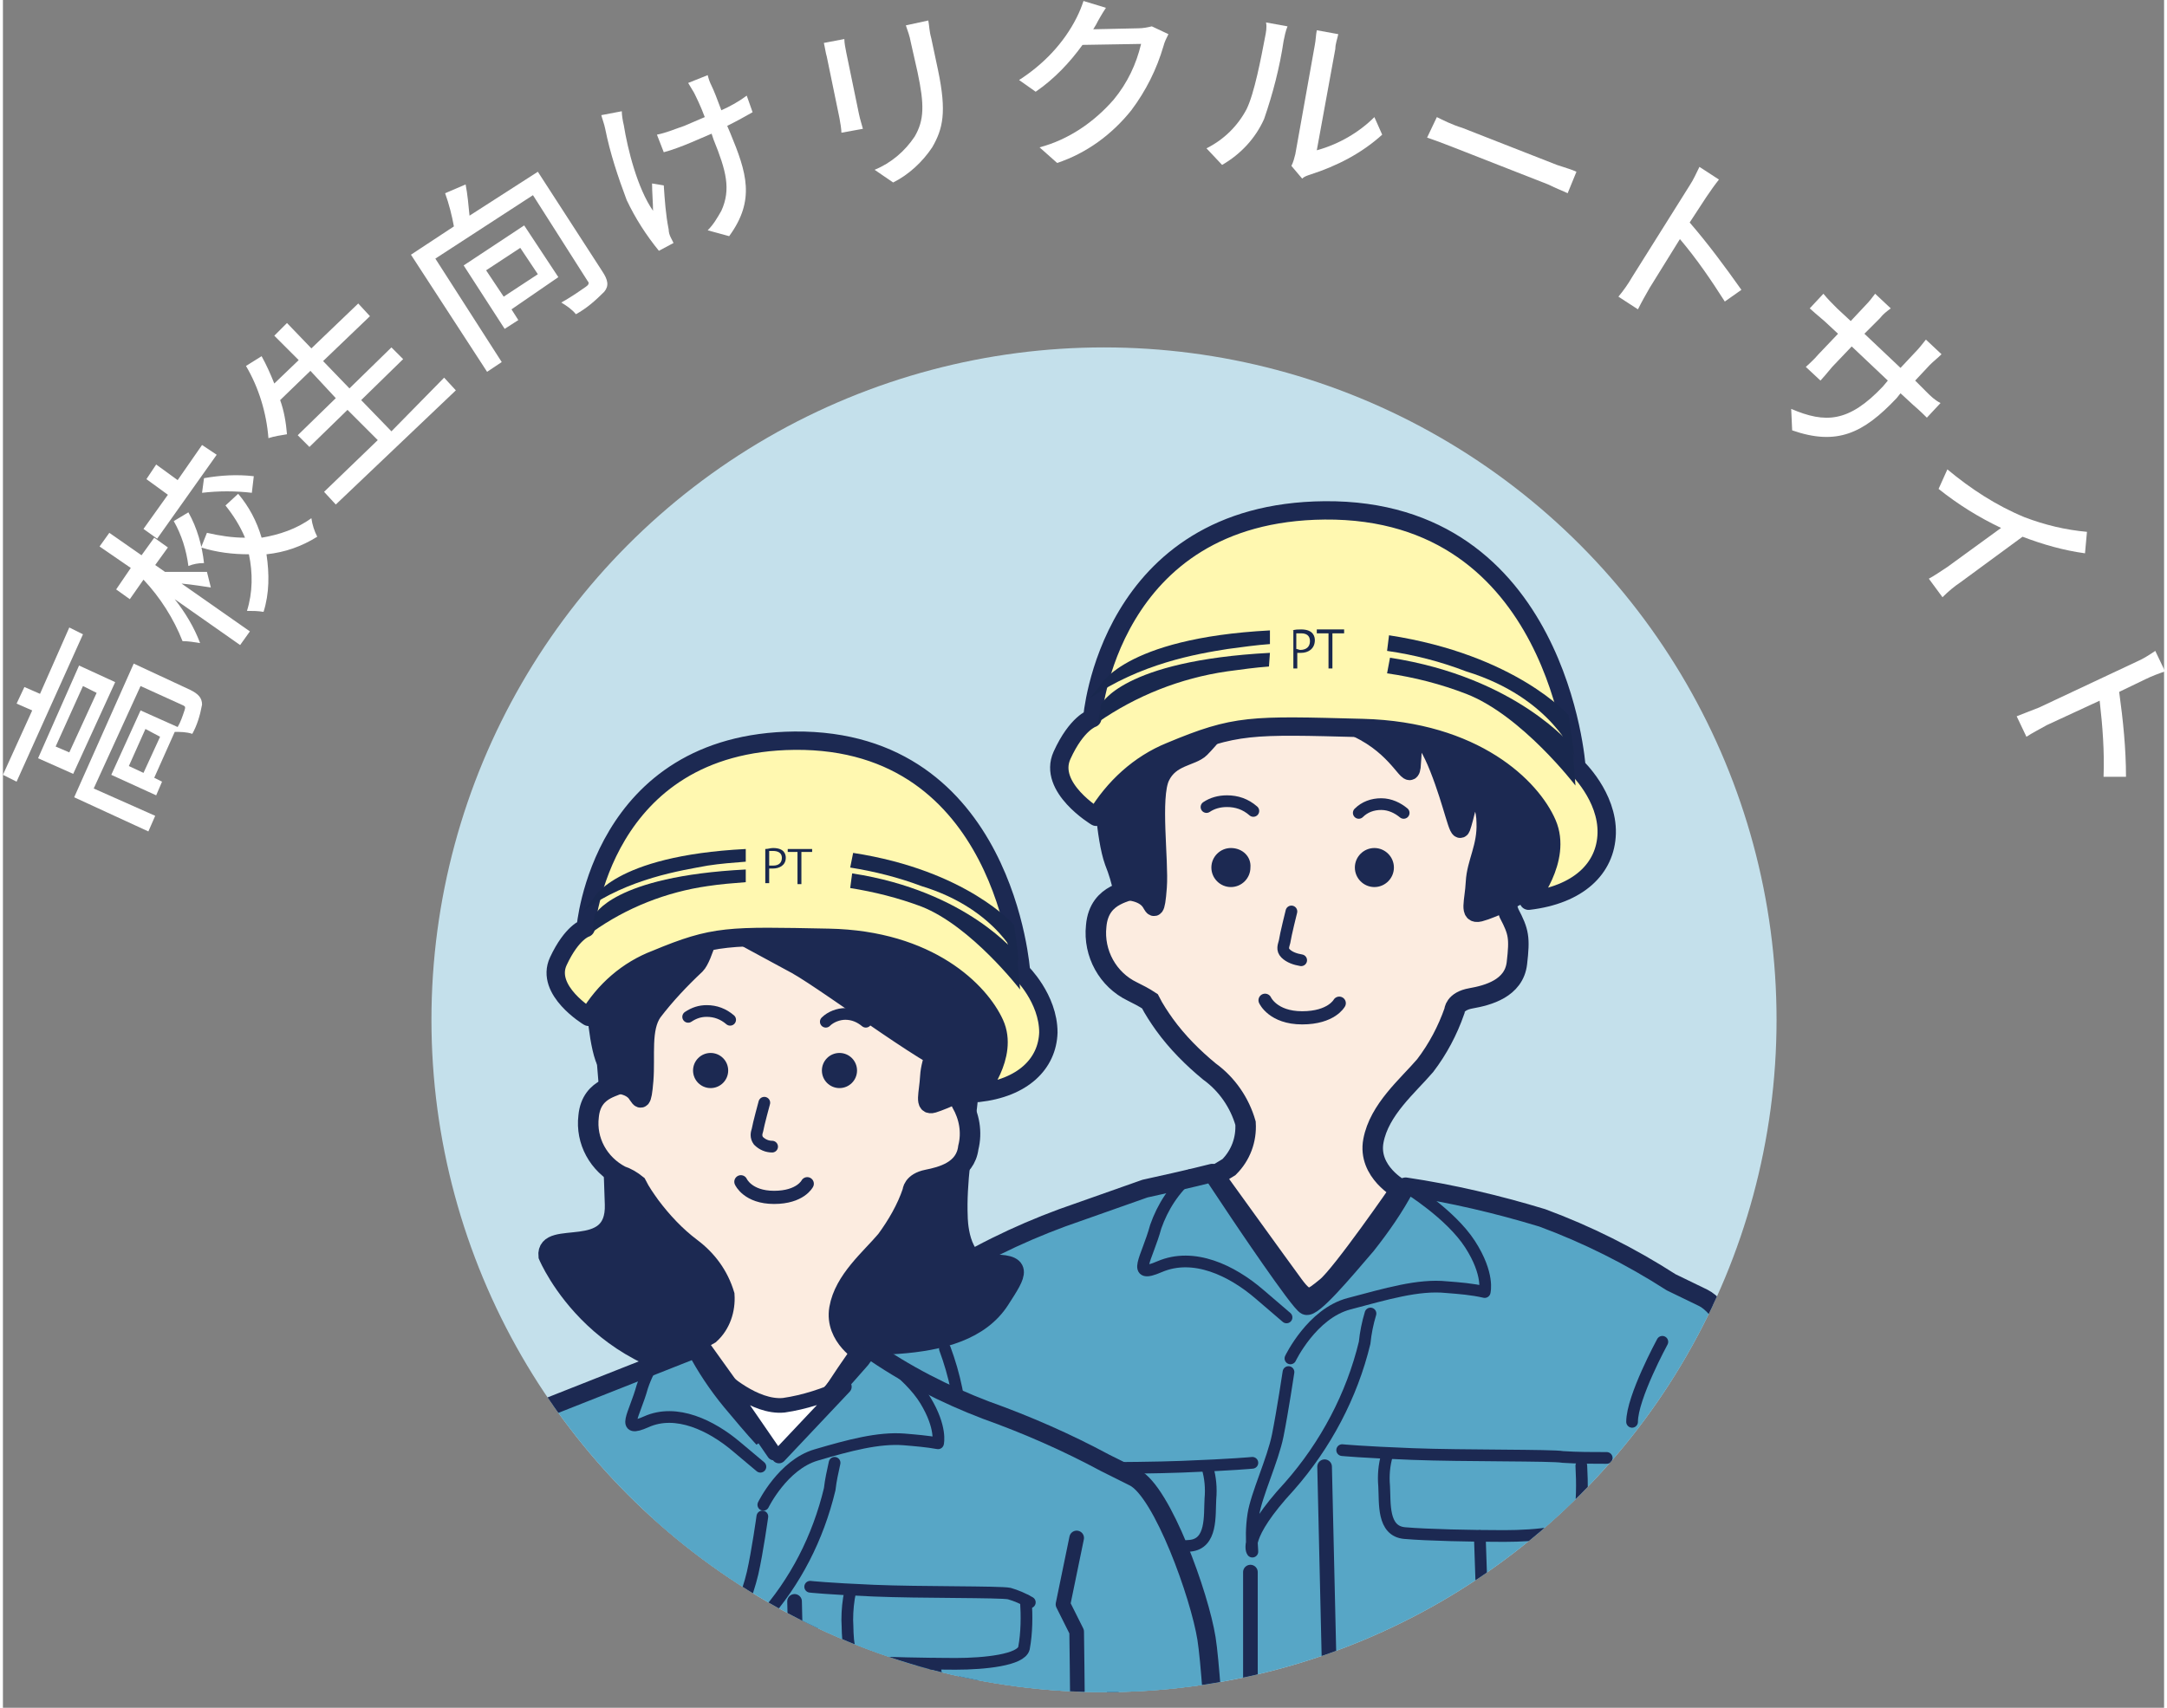 <?xml version="1.0" encoding="utf-8"?>
<!-- Generator: Adobe Illustrator 24.0.1, SVG Export Plug-In . SVG Version: 6.00 Build 0)  -->
<svg version="1.1" id="レイヤー_1" xmlns="http://www.w3.org/2000/svg" xmlns:xlink="http://www.w3.org/1999/xlink" x="0px"
	 y="0px" viewBox="0 0 221.4 175" style="enable-background:new 0 0 221.4 175;" xml:space="preserve" width="222" height="175">
<rect x="0" y="0" width="221.4" height="175" fill="#808080" stroke="none"/>
<style type="text/css">
	.st0{fill:#FFFFFF;}
	.st1{fill:#C4E0EB;}
	.st2{clip-path:url(#SVGID_2_);}
	.st3{fill:#FCECE0;stroke:#1C2952;stroke-width:1.88;stroke-linecap:round;stroke-linejoin:round;}
	.st4{fill:none;stroke:#1C2952;stroke-width:1.2;stroke-linecap:round;stroke-linejoin:round;}
	.st5{fill:#FCECE0;stroke:#1C2952;stroke-width:2.1;stroke-miterlimit:10;}
	.st6{fill:#57A6C6;stroke:#1C2952;stroke-width:1.88;stroke-linecap:round;stroke-linejoin:round;}
	.st7{fill:#1C2952;stroke:#1C2952;stroke-width:1.5;stroke-linecap:round;stroke-linejoin:round;}
	.st8{fill:none;stroke:#FFFFFF;stroke-width:0.75;stroke-miterlimit:10;}
	.st9{fill:none;stroke:#1C2952;stroke-width:1.35;stroke-linecap:round;stroke-linejoin:round;}
	.st10{fill:#1C2952;}
	.st11{fill:none;stroke:#1C2952;stroke-width:1.5;stroke-linecap:round;stroke-linejoin:round;}
	.st12{fill:#1C2952;stroke:#1C2952;stroke-width:1.88;stroke-miterlimit:10;}
	.st13{fill:#FFF8B0;stroke:#1C2952;stroke-width:1.88;stroke-linecap:round;stroke-linejoin:round;}
	.st14{fill:#19284E;}
	.st15{fill:#57A6C6;stroke:#1C2952;stroke-width:1.2;stroke-linecap:round;stroke-linejoin:round;}
	.st16{fill:none;stroke:#1C2952;stroke-width:1.88;stroke-linecap:round;stroke-linejoin:round;}
	.st17{fill:#57A6C6;stroke:#1C2952;stroke-width:1.5;stroke-linecap:round;stroke-linejoin:round;}
	.st18{fill:#FFFFFF;stroke:#1C2952;stroke-width:1.5;stroke-linecap:round;stroke-linejoin:round;}
</style>
<title>recruit-site</title>
<g id="レイヤー_2_1_">
	<g id="レイヤー_1-2">
		<path class="st0" d="M6.8,64.3L8.2,65L1.4,80.1L0,79.4l3-6.6l-1.6-0.7l0.8-1.7l1.6,0.7L6.8,64.3z M7.8,68.2l3.7,1.7l-4.3,9.4
			l-3.6-1.6L7.8,68.2z M8.2,70.3l-2.8,6.2l1.4,0.6L9.6,71L8.2,70.3z M19.2,70.7c0.8,0.4,1.2,0.8,1.2,1.5c-0.2,1.1-0.5,2.1-1,3
			C18.8,75,18.2,75,17.6,75l-2.1,4.7l0.8,0.4l-0.6,1.4l-4.6-2.1l3-6.6l3.8,1.7c0.3-0.5,0.5-1.1,0.7-1.7c0.1-0.3,0.1-0.4-0.1-0.5
			l-4.4-2L9.3,80.8l6.3,2.8l-0.7,1.6l-7.6-3.5L13.4,68L19.2,70.7z M14.6,74.7l-1.7,3.8l1.5,0.7l1.7-3.7L14.6,74.7z"/>
		<path class="st0" d="M21.3,60.2c-0.7-0.1-1.9-0.3-3-0.4l7,4.9l-1,1.4l-6.7-4.7c1.1,1.4,2,2.9,2.6,4.5c-0.6-0.1-1.2-0.2-1.8-0.2
			c-0.9-2.3-2.3-4.5-4-6.3l-1.4,2l-1.4-1l1.5-2.2L9.9,56l1-1.4l3.3,2.3l1.3-1.8l1.4,1l-1.3,1.8l1,0.7c0.9,0,3.7,0,4.3,0L21.3,60.2z
			 M21.9,46.6l-6.1,8.6l-1.4-1l2.5-3.5l-2.2-1.6l1-1.5l2.2,1.6l2.5-3.6L21.9,46.6z M19,52.5c0.9,1.6,1.4,3.4,1.6,5.2
			c-0.6,0-1.1,0.1-1.6,0.3c-0.2-1.6-0.7-3.2-1.5-4.6L19,52.5z M20.6,49c1.7-0.3,3.4-0.4,5.1-0.2l-0.2,1.7c-1.7-0.2-3.4-0.2-5.1,0
			L20.6,49z M24.1,50.6c1.1,1.3,1.9,2.8,2.4,4.5c1.8-0.3,3.6-0.9,5.1-2c0.1,0.7,0.3,1.3,0.6,1.9c-1.6,1-3.3,1.6-5.2,1.8
			c0.3,2,0.3,4-0.3,5.9c-0.6-0.1-1.1-0.1-1.7-0.1c0.6-1.9,0.6-3.9,0.2-5.8c-1.7,0-3.3-0.2-4.9-0.7l0.6-1.5c1.3,0.3,2.6,0.5,3.9,0.5
			c-0.5-1.2-1.2-2.3-2-3.3L24.1,50.6z"/>
		<path class="st0" d="M45.2,38.7l1.2,1.3L34.1,51.7l-1.2-1.3l5.5-5.3L35.3,42l-3.9,3.8l-1.2-1.2l3.9-3.8L31.5,38l-3.1,3
			c0.4,1.1,0.6,2.3,0.7,3.5c-0.6,0.1-1.3,0.2-1.9,0.4c-0.2-2.6-1-5.2-2.3-7.4l1.6-1c0.5,0.9,0.9,1.8,1.3,2.8l2.5-2.4l-2.5-2.5
			l1.3-1.3l2.5,2.6l4.8-4.6l1.2,1.3l-4.8,4.6l2.7,2.8l4.3-4.2l1.2,1.2l-4.3,4.2l3.1,3.2L45.2,38.7z"/>
		<path class="st0" d="M61.4,27.8c0.6,0.9,0.7,1.5,0.2,2.1c-0.9,0.9-1.8,1.7-2.9,2.3c-0.4-0.5-1-0.9-1.5-1.2
			c1.1-0.6,2.2-1.4,2.5-1.6s0.4-0.4,0.2-0.6L54.3,20l-10,6.5l6.8,10.6l-1.5,1l-7.8-12l4.4-2.9c-0.2-1.1-0.5-2.3-0.9-3.4l2.1-0.9
			c0.2,1,0.3,2.2,0.4,3.2l7-4.5L61.4,27.8z M52.1,31.7l0.7,1.1l-1.4,0.9l-4.2-6.5l6.2-4.1l3.5,5.3L52.1,31.7z M49.5,27.7l1.8,2.7
			l3.5-2.3L53,25.4L49.5,27.7z"/>
		<path class="st0" d="M63.4,11.4c0,0.4,0.1,1,0.2,1.4c0.4,2.5,1.4,6.5,3,8.8c0-0.8-0.1-1.9-0.1-2.8l1.2,0.2c0.1,1.5,0.2,3,0.5,4.5
			c0,0.3,0.1,0.6,0.2,0.8c0.1,0.2,0.2,0.4,0.3,0.6l-1.5,0.8c-1.3-1.6-2.4-3.3-3.3-5.2c-0.9-2.4-1.7-4.8-2.2-7.3
			c-0.1-0.5-0.3-1-0.4-1.4L63.4,11.4z M76.8,11.5c-0.7,0.4-1.6,0.9-2.6,1.4l0.3,0.7c1.7,4.1,2.6,6.9-0.1,10.6l-2.2-0.6
			c0.6-0.6,1-1.3,1.4-2c1-2.2,0.5-4.1-0.8-7.3l-0.2-0.6c-0.7,0.3-1.4,0.6-2.1,0.9s-2,0.8-2.8,1l-0.7-1.8c1-0.2,1.9-0.6,2.8-0.9
			c0.7-0.3,1.4-0.6,2.1-0.9c-0.4-1.1-0.9-2.1-1.1-2.5c-0.2-0.3-0.4-0.7-0.6-1l2-0.8c0.1,0.4,0.2,0.7,0.4,1.1s0.6,1.4,1,2.5
			c0.9-0.4,1.8-0.9,2.6-1.5L76.8,11.5z"/>
		<path class="st0" d="M86.2,4c0,0.4,0.1,0.9,0.2,1.4l1.3,6.3c0.1,0.5,0.3,1.1,0.4,1.5l-2.2,0.4c0-0.3-0.1-1-0.2-1.5l-1.3-6.3
			c-0.1-0.3-0.2-1-0.3-1.4L86.2,4z M94.8,2.1c0.1,0.5,0.1,1.1,0.3,1.8l0.7,3.3c0.9,4.3,0.5,6-0.6,7.9c-1,1.5-2.4,2.8-4,3.6l-1.9-1.3
			c1.7-0.7,3.1-1.9,4.1-3.4c1-1.7,1-3.3,0.3-6.6L93,4.3c-0.1-0.6-0.3-1.1-0.5-1.7L94.8,2.1z"/>
		<path class="st0" d="M119.4,3.5c-0.2,0.4-0.4,0.8-0.5,1.2c-0.7,2.4-1.8,4.6-3.3,6.6c-2,2.5-4.6,4.4-7.6,5.4l-1.8-1.6
			c3-0.8,5.6-2.6,7.6-4.9c1.4-1.7,2.3-3.6,2.8-5.7l-6,0.1c-1.3,1.8-2.9,3.5-4.8,4.8l-1.7-1.2c2.5-1.6,4.6-3.8,5.9-6.4
			c0.3-0.6,0.5-1.1,0.7-1.7l2.3,0.7c-0.4,0.6-0.8,1.3-1,1.7c-0.1,0.2-0.2,0.3-0.3,0.5l4.6-0.1c0.5,0,1-0.1,1.4-0.2L119.4,3.5z"/>
		<path class="st0" d="M123.3,15.2c1.8-0.9,3.2-2.3,4.1-4c0.8-1.6,1.5-5.3,1.9-7.4c0.1-0.5,0.2-1,0.1-1.5l2.2,0.4
			c-0.2,0.5-0.3,1-0.4,1.5c-0.4,2.7-1.1,5.4-2,8c-0.9,2-2.4,3.6-4.3,4.7L123.3,15.2z M132,17c0.2-0.4,0.3-0.8,0.4-1.2l2-11.2
			c0.1-0.5,0.1-1,0.2-1.5l2.2,0.4c-0.1,0.5-0.3,1-0.3,1.5l-1.9,10.4c2.2-0.6,4.3-1.8,5.9-3.4l0.8,1.8c-2.1,1.9-4.6,3.2-7.4,4.1
			c-0.3,0.1-0.6,0.2-0.8,0.4L132,17z"/>
		<path class="st0" d="M146.9,12c0.6,0.3,1.6,0.8,2.6,1.1l9.7,3.8c0.9,0.3,1.6,0.5,2,0.7l-0.9,2.2c-0.4-0.2-1.2-0.5-2-0.9l-9.7-3.8
			c-1-0.4-2.1-0.8-2.7-1L146.9,12z"/>
		<path class="st0" d="M176.4,30.9c-1.4-2.2-2.9-4.4-4.6-6.4l-3.1,5c-0.4,0.7-0.8,1.4-1.2,2.2l-2-1.3c0.5-0.6,1-1.3,1.4-2l5.9-9.4
			c0.4-0.6,0.7-1.3,1-1.9l2,1.3c-0.4,0.5-0.9,1.2-1.3,1.8l-1.7,2.6c1.9,2.2,3.6,4.5,5.3,6.9L176.4,30.9z"/>
		<path class="st0" d="M197,40.1c0.5,0.5,0.9,0.9,1.5,1.2l-1.4,1.5c-0.2-0.2-0.7-0.7-1.4-1.3l-1.3-1.2l-0.4,0.5
			c-3.4,3.6-6.1,4.9-10.7,3.3l-0.1-2.2c3.5,1.5,5.9,1.4,9.4-2.3l0.5-0.6l-3.7-3.5l-2,2.1c-0.5,0.6-1,1.2-1.2,1.4l-1.5-1.4
			c0.2-0.2,0.8-0.7,1.3-1.3l2-2.1l-1.4-1.3c-0.7-0.6-1.3-1.1-1.5-1.3l1.4-1.5c0.4,0.5,0.9,1,1.4,1.5l1.4,1.3l1.5-1.6
			c0.4-0.4,0.7-0.8,1-1.2l1.6,1.5c-0.4,0.3-0.8,0.6-1.1,1l-1.6,1.6l3.7,3.5l1.5-1.6c0.4-0.4,0.7-0.8,1.1-1.3l1.6,1.5
			c-0.4,0.4-0.8,0.7-1.2,1.1l-1.5,1.6L197,40.1z"/>
		<path class="st0" d="M200.5,59.7c-0.6,0.4-1.2,0.9-1.8,1.5l-1.4-1.9c0.4-0.2,1.3-0.8,1.9-1.2l5.5-4c-2.3-1.1-4.4-2.4-6.4-4l0.9-2
			c2.4,2,5,3.7,7.9,4.9c2.1,0.8,4.2,1.3,6.4,1.5l-0.2,2.2c-2.2-0.3-4.3-0.9-6.4-1.7L200.5,59.7z"/>
		<path class="st0" d="M215.2,79.6c0.1-2.6-0.1-5.2-0.4-7.8l-5.4,2.5c-0.7,0.4-1.5,0.8-2.1,1.2l-1-2.1c0.8-0.3,1.5-0.6,2.3-0.9
			l10-4.7c0.7-0.3,1.3-0.7,1.9-1.1l1,2.1c-0.6,0.2-1.4,0.5-2,0.8l-2.7,1.3c0.4,2.9,0.7,5.8,0.7,8.7L215.2,79.6z"/>
		<circle class="st1" cx="112.8" cy="104.5" r="68.9"/>
		<g>
			<defs>
				<circle id="SVGID_1_" cx="112.8" cy="104.5" r="68.9"/>
			</defs>
			<clipPath id="SVGID_2_">
				<use xlink:href="#SVGID_1_"  style="overflow:visible;"/>
			</clipPath>
			<g class="st2">
				<path class="st3" d="M92,243.6c0,0,3.3,6.6,3.6,11c0.3,4.4,0,12.1-1.8,12s-3-5-3.3-6.7c-0.2-1.4-0.2-2.9-0.2-4.3
					c0,0-0.6,4.1-0.8,5.7s-0.3,6.8,0.5,7.9s4.5,2.6,4.5,2.6s0.7,1.3-2,2.3s-6.4,0.6-9.3-6.5c-2.2-5.4-3.1-11.2-2.6-17
					c0.2-2.2,0.5-4.4,0.9-6.6"/>
				<path class="st4" d="M94.1,236.4c-2,0.7-4.1,1-6.2,0.9c-2.2-0.2-4.4-0.6-6.5-1.3"/>
				<path class="st3" d="M174.2,243.6c0,0-3.3,6.6-3.6,11c-0.3,4.4,0,12.1,1.8,12s3-5,3.3-6.7c0.2-1.4,0.2-2.9,0.2-4.3
					c0,0,0.6,4.1,0.8,5.7s0.3,6.8-0.5,7.9s-4.5,2.6-4.5,2.6s-0.7,1.3,2,2.3s6.4,0.6,9.3-6.5c2.2-5.4,3.1-11.2,2.6-17
					c-0.2-2.2-0.5-4.4-0.9-6.6"/>
				<path class="st5" d="M115.4,79.4c0,0,0.3,10.9,0.3,11.5s-3.4,0.4-3.7,4c-0.3,2.8,1.2,5.5,3.7,6.7c0.6,0.3,1.2,0.6,1.8,1
					c0.4,0.8,1,1.7,1.5,2.4c1.3,1.8,2.9,3.4,4.6,4.8c1.8,1.3,3.1,3.2,3.7,5.3c0.1,1.7-0.5,3.3-1.7,4.5c-0.8,0.5-1.5,0.9-1.5,0.9
					s6.7,9.3,8.1,11.2s1.8,1.5,3.4,0.2s7.6-10,7.6-10s-3.4-1.8-2.8-5s3.5-5.6,5.3-7.7c1.3-1.7,2.3-3.6,3-5.6c0,0,0-1,1.7-1.3
					s4.4-1,4.7-3.6s0.2-3.2-0.8-5.1c-0.6-1.5-0.8-3.1-0.6-4.7c0,0,4.8-29.9-16.8-29.9S115.7,73.6,115.4,79.4z"/>
				<path class="st6" d="M188,239c-0.3-3.2-0.4-6.8-0.4-6.8c0.4-3.9,0.4-7.9,0.1-11.9c-0.6-5.7-2.8-23.4-3.1-32.1
					s-1.3-31.9-2.1-36.9s-4.9-16.6-8.3-18.3l-3.3-1.6c-4.2-2.7-8.6-4.9-13.2-6.6c-4.6-1.4-9.3-2.5-14-3.2c-1.1,2.1-2.5,4.1-4,6
					c-2.4,2.8-5.5,6.5-6.2,6.2s-6.8-9.4-6.8-9.4l-2.8-4.2c0,0-2.3,0.6-6.9,1.6l-8.5,3c-4.6,1.7-9.1,3.9-13.2,6.6L92,133
					c-3.3,1.7-7.6,13.3-8.3,18.3s-1.8,28.1-2.1,36.9s-2.5,26.4-3.1,32.1c-0.3,4-0.3,7.9,0.1,11.9c0,0-0.1,3.6-0.4,6.8
					s0.3,4.6,2.7,5.5s9.4,0.8,12.7,0.2s2.6-9.8,2.6-9.8c0.7-1.1,1.3-2.2,1.8-3.3c1.1-2.5,1.3-23.1,1.3-23.1c0.1,2.5,0.3,5,0.6,7.4
					c0.4,1.8,1.2,3.6,2.3,5.1c0,0-0.2,4.8-0.2,6.1s0.8,1,0.8,1s0.3,1.3,0.2,7.9c0,1.2,0,2.9-0.1,4.9c0.3,8.2-0.2,16.7-0.2,16.7
					c0.1,3.4-0.1,6.8-0.4,10.1c-0.1,2.6-0.1,4.9-0.2,6.4l0.1-5.5c-0.5,2.8-0.6,5.7-0.5,8.5c0.5,4.5,0.5,15.6,0.8,17.1s2.4,7.8,2,8.8
					c-0.9,2.5-1.5,5.1-1.8,7.7c0.2,3.2,0.5,6.5,1.1,9.7c0.6,1.3,1.2,2.7,1.7,4.1c0.4,1.3,0.2,2.7-0.6,3.7c-0.6,0.8-4.2,4.9,0.1,8
					s10.1,5.4,14.8,4.9s12.1-1.8,13.2-3.7s0.5-15.6,0.5-19.4s-0.5-13.8-1-18.9c-0.7-6.3-0.7-12.7,0-19c0.9-6.3,1.4-9.8,1.4-9.8
					s1.7,13.2,2.4,18.2s-0.4,13.2-0.1,19.1s1.3,14.7,0.8,19s-2.1,12.4,6.5,13.6s14.2,1.6,18.8-2.7s10.2-1.7,6.6-17.4
					c-2.8-12-3.3-42.6-3.5-49.8s-1.6-27.6-1.7-34.2s0.2-7.9,0.2-7.9s0.8,0.3,0.8-1s-0.2-6.1-0.2-6.1c1.1-1.5,1.9-3.2,2.3-5.1
					c0.4-2.5,0.6-4.9,0.6-7.4c0,0,0.2,20.7,1.4,23.1c0.5,1.2,1.1,2.3,1.8,3.3c0,0-0.7,9.2,2.6,9.8s10.3,0.7,12.7-0.2
					S188.3,242.2,188,239z"/>
				<path class="st6" d="M98.6,156.4c0.5,15.5,0.5,50.5,0.3,53"/>
				<path class="st7" d="M106.4,338.5c0,0,0.9,21,2,24.3c0.9,3.3,1.5,6.7,1.7,10.2c0,1.1-0.2,2.1-0.3,3.1c0,0-3.7,10.3-5,11.7
					s-5.3,4.9-5.8,11.3s0.6,14.1,11.2,13.8s16.2-2.5,19.1-12c2.9-9.5,3.1-14.1,4.6-17.9s0-7.5-0.4-11.6c-0.4-5.9-0.6-11.7-0.5-17.6
					c0.2-4.2,0.4-16.2,0.4-16.2s-8.2,3.6-13.2,3.3C115.5,340.4,110.9,339.6,106.4,338.5z"/>
				<path class="st8" d="M110.9,373.9c0,0,3.7-2.3,7-1"/>
				<path class="st8" d="M109.5,377.3c0,0,6-1.2,8.3,0.6"/>
				<path class="st8" d="M107.2,411.1c0,0,7.1,1.6,11.7-1.2s7.7-6.9,9.5-13.3c1.8-6.4,3.7-14.4,4.7-15.5"/>
				<path class="st7" d="M165,334.6c0,0-0.9,24.8-2,28c-0.9,3.3-1.5,6.7-1.8,10.1c0,1.1,0.2,2.1,0.4,3.2c0,0,3.7,10.3,5,11.7
					s5.3,4.9,5.8,11.3s-0.6,14.1-11.2,13.8s-16.2-2.5-19.1-12s-3.1-14.1-4.6-17.9s0-7.5,0.4-11.5s0.7-13.4,0.5-17.6
					s-0.4-16.2-0.4-16.2s8.2,3.3,13.2,3.3C161.7,340.6,165,334.6,165,334.6z"/>
				<path class="st8" d="M160.4,373.7c0,0-3.7-2.3-7-1"/>
				<path class="st8" d="M161.8,377.1c0,0-5.9-1.2-8.3,0.6"/>
				<path class="st8" d="M164.1,410.9c0,0-7.1,1.6-11.7-1.2s-7.7-6.9-9.4-13.3s-4.2-15.8-5.1-16.9"/>
				<path class="st9" d="M129.3,102.5c0,0,0.8,1.8,3.8,1.8s3.8-1.5,3.8-1.5"/>
				<path class="st4" d="M132,93.4c0,0-0.6,2.4-0.7,3.1c-0.1,0.4-0.3,0.8,0.1,1.2c0.4,0.4,1,0.6,1.6,0.7"/>
				<path class="st10" d="M127.8,88.9c0,1.1-0.9,2-2,2s-2-0.9-2-2s0.9-2,2-2c0,0,0,0,0,0C127,86.9,127.9,87.8,127.8,88.9
					C127.9,88.9,127.9,88.9,127.8,88.9z"/>
				<path class="st10" d="M142.5,88.9c0,1.1-0.9,2-2,2s-2-0.9-2-2s0.9-2,2-2c0,0,0,0,0,0C141.6,86.9,142.5,87.8,142.5,88.9z"/>
				<path class="st4" d="M123.3,82.7c0.6-0.4,1.3-0.6,2.1-0.6c1,0,1.9,0.3,2.7,1"/>
				<path class="st4" d="M138.9,83.3c0.6-0.6,1.4-0.9,2.3-0.9c0.9,0,1.7,0.4,2.3,0.9"/>
				<path class="st4" d="M113.9,159.4c0,0-0.2,9.6-0.2,12.8v35.4c0,3.6,0.7,14.2,0.7,14.2"/>
				<path class="st4" d="M96.5,138.2c1,2.7,1.6,5.5,1.7,8.4"/>
				<path class="st4" d="M131.9,139.2c0,0,2.2-4.6,6-5.6s7.1-2,10-1.7c1.3,0.1,2.6,0.2,3.9,0.5c0,0,0.5-1.8-1.5-4.9
					c-2-3.1-6.4-5.8-6.4-5.8"/>
				<path class="st4" d="M121.7,120.4c-1.7,1.4-2.9,3.3-3.6,5.3c-0.9,3.3-2.6,5.4,0.4,4.1c3.5-1.5,7.4,0.4,10.2,2.8l2.8,2.4"/>
				<path class="st4" d="M93,162c0.1,2.6,0.5,5.2,1.1,7.8c1,4.5,3.8,13.5,4.5,17.9"/>
				<path class="st4" d="M131.7,140.6c0,0-0.6,4-1.1,6.5s-2.2,6.1-2.5,8.1c-0.2,1.3-0.2,2.5-0.1,3.8c0,0-1.1-1.4,3.8-6.7
					c3.7-4.2,6.4-9.3,7.7-14.7c0.1-1,0.3-2,0.6-3"/>
				<path class="st4" d="M173.1,185.1c0,0,1.2,2.9-0.7,7.5s-5.7,12-5.5,17.5"/>
				<path class="st11" d="M167.6,153.8c0,0,0.3,24,0.1,31.1s-0.7,21.2-0.9,26.4"/>
				<path class="st11" d="M127.8,161.1v11.1c0,4,0.5,15,0.9,22s0.6,20,0.5,23.9s-0.3,10.3,0.3,10.8"/>
				<path class="st11" d="M106.6,228.2c8.5,1.5,17.1,2.1,25.8,2c10.4-0.3,18.9-0.1,24.4-1c2.5-0.3,5-0.9,7.4-1.6"/>
				<path class="st11" d="M135.4,150.3c0,0,1.1,47.9,1.3,56s1.1,21.2,0.8,22.8"/>
				<path class="st11" d="M102.6,220.2c7.4,3.3,16.8,2.2,20.5,2c4.3-0.3,5.8-0.5,5.8-0.5"/>
				<path class="st11" d="M137.5,221.5c0,0,11.6,0.5,17.3,0.4s10.4-1.3,10.6-2.2"/>
				<path class="st12" d="M112.7,80.4c0,0,0.2,5.4,1.1,7.9c0.4,1,0.7,2,0.9,3c0,0,2.1-0.1,2.9,1.2c0.3,0.5,0.5,1.1,0.7-1.6
					s-0.7-9.2,0.3-11.3s3.2-2,4.1-2.9s2.6-3,2.6-3l0.8-1.1c0,0,1.9-3.8,13.4,2.4c3.8,2.1,4.6,5.1,4.8,3.6c0.1-1.3,0.2-2.6,0.1-3.9
					c0,0,1.2,0.2,2.7,4s2,6.9,2.3,6.1s1.1-4.3,1.1-4.3c0.9,1.1,1.4,2.4,1.4,3.8c0.1,2.5-1,4.1-1.1,6.1s-0.7,3.4,0.5,3.1
					s5.1-2,6.5-3.7s2-8.6,0.7-15.8S146,53.6,136,55.4s-9.3,5.8-9.3,5.8s-4.5-3-8,0.1S112.6,72.9,112.7,80.4z"/>
				<path class="st13" d="M112,83.7c0,0-5-3-3.5-6.3s3.1-3.8,3.1-3.8s1.6-21.1,23.8-21.3c24-0.2,25.8,26.3,25.8,26.3s3.2,3,3.1,6.8
					c-0.1,3.6-2.9,6.3-8,6.9c0,0,3.5-4.2,1.9-7.9s-7.4-9.5-18.9-9.8s-13-0.4-19.7,2.4C116.4,78.3,113.8,80.7,112,83.7z"/>
				<path class="st14" d="M141.8,69c2.8,0.4,5.5,1.1,8.1,2.1c5.7,2.2,11.2,9.4,11.2,9.4l-0.3-4c0,0-5.7-7.1-18.7-9.1"/>
				<path class="st14" d="M129.8,66.9c-15.2,0.8-17.3,5.3-17.3,5.3l-0.3,1.8c3.9-2.7,8.4-4.5,13.2-5.2c1.5-0.2,2.9-0.4,4.3-0.5"/>
				<path class="st14" d="M141.8,66.7c2.8,0.4,5.5,1.1,8.1,2.1c8.8,2.7,11.1,8.7,11.1,8.7l-0.6-4.2c0,0-5.4-6.2-18.4-8.2"/>
				<path class="st14" d="M129.8,64.6c-15.2,0.8-17.5,5.8-17.5,5.8l-1,1.2c5.2-3.6,11-4.6,14.2-5.1c1.5-0.2,2.9-0.4,4.3-0.5"/>
				<path class="st14" d="M132.1,64.6c0.3-0.1,0.6-0.1,0.9-0.1c1.3,0,1.4,0.8,1.4,1.1c0,0.9-0.7,1.3-1.4,1.3c-0.1,0-0.3,0-0.4,0v1.6
					h-0.4V64.6z M132.5,66.5c0.1,0,0.3,0.1,0.4,0.1c0.6,0,1-0.3,1-0.9s-0.4-0.8-0.9-0.8c-0.2,0-0.3,0-0.5,0L132.5,66.5z"/>
				<path class="st14" d="M137.4,64.9h-1.2v3.6h-0.4v-3.6h-1.2v-0.4h2.8L137.4,64.9z"/>
				<ellipse class="st4" cx="133" cy="224.1" rx="1.4" ry="1.3"/>
				<path class="st15" d="M141.8,149.1c-0.3,1-0.4,2.1-0.3,3.2c0.1,1.7-0.2,4.6,2.1,4.8s6.9,0.3,10.2,0.3s7.5-0.4,7.7-1.7
					c0.3-1.8,0.3-3.7,0.2-5.5"/>
				<path class="st15" d="M137.2,148.6c0,0,2,0.2,7.2,0.4s14.4,0.1,15.4,0.3c1.5,0.1,3,0.1,4.5,0.1"/>
				<path class="st15" d="M123.4,150.4c0.3,1,0.4,2.1,0.3,3.2c-0.1,1.7,0.2,4.6-2.1,4.8s-6.8,0.3-10.2,0.3s-7.5-0.4-7.7-1.7
					c-0.3-1.8-0.3-3.7-0.2-5.5"/>
				<path class="st15" d="M128,149.9c0,0-2,0.2-7.2,0.4s-14.4,0.1-15.4,0.3c-1.5,0.1-3,0.1-4.5,0.1"/>
				<path class="st15" d="M151.3,157.4c0,0,0.5,14.7,0.8,23.7s0.2,29.1-0.2,33.8c-0.1,2.3-0.6,4.6-1.4,6.8"/>
				<path class="st4" d="M131,231.5c0,0-0.2,12.6,0.1,16.6s0.9,9.3,1.3,10"/>
				<path class="st4" d="M137.2,232.7c0,0-0.1,15.9-0.9,20.6"/>
				<path class="st6" d="M139.9,250.7c0,0-6.7,6.7-7.2,7.7c-0.2,0.4-0.4,0.9-0.6,1.4c0,0,1.1,8.8,1.6,11.8"/>
				<line class="st16" x1="129.4" y1="261.2" x2="133.8" y2="257.2"/>
				<path class="st17" d="M105.1,327.5c2.1-1.6,4.3-3.1,6.6-4.5"/>
				<path class="st17" d="M128.8,309.9c1.3-1.1,2.6-2.4,3.8-3.6c-1.5-1-3-2-4.7-2.8"/>
				<path class="st4" d="M172.1,236.4c2,0.7,4.1,1,6.2,0.9c2.2-0.2,4.4-0.6,6.5-1.3"/>
				<path class="st4" d="M170,137.5c0,0-3.1,5.7-3.1,8.2"/>
				<path class="st12" d="M98.6,103.2c1.9,5.6-1,14.6-0.7,21.5c0,0,0,4.9,3,4.8c3.8-0.1,3.1,0.9,1.3,3.7c-4.1,6.4-16,4.3-23.8,4.7"
					/>
				<path class="st12" d="M61.1,102.2c0,0,1.1,7.9,1.5,21.2c0.2,5.8-7.1,2.4-6.8,5.3c0,0,5.4,13,21.4,12.3"/>
				<path class="st5" d="M63.1,100.4c0,0,0.2,9.8,0.2,10.4s-3,0.4-3.3,3.6c-0.3,2.5,1,4.9,3.3,6.1c0.6,0.2,1.1,0.5,1.6,0.9
					c0.4,0.8,0.9,1.5,1.4,2.2c1.2,1.6,2.6,3.1,4.2,4.3c1.6,1.2,2.8,2.8,3.4,4.8c0.1,1.5-0.4,3-1.5,4l-1.4,0.8c0,0,6,8.4,7.3,10.1
					s1.6,1.4,3.1,0.1s6.8-9,6.8-9s-3-1.7-2.5-4.6s3.2-5.1,4.8-7c1.1-1.5,2.1-3.2,2.7-5c0,0,0-0.9,1.5-1.2s3.9-0.9,4.2-3.3
					c0.4-1.6,0.1-3.2-0.7-4.6c-0.5-1.3-0.7-2.8-0.5-4.2c0,0,4.3-26.7-15.1-26.7S63.3,95.1,63.1,100.4z"/>
				<path class="st9" d="M75.6,121.1c0,0,0.7,1.6,3.4,1.6s3.4-1.4,3.4-1.4"/>
				<path class="st4" d="M78,113c0,0-0.6,2.2-0.7,2.8c-0.1,0.3-0.2,0.7,0.1,1.1c0.4,0.4,0.9,0.6,1.4,0.6"/>
				<circle class="st10" cx="72.5" cy="109.7" r="1.8"/>
				<circle class="st10" cx="85.7" cy="109.7" r="1.8"/>
				<path class="st4" d="M70.2,104.2c0.6-0.4,1.2-0.6,1.9-0.6c0.9,0,1.7,0.3,2.4,0.9"/>
				<path class="st4" d="M84.3,104.7c0.5-0.5,1.3-0.8,2-0.8c0.8,0,1.5,0.3,2.1,0.8"/>
				<path class="st12" d="M60.6,101.2c0,0,0.2,4.9,1,7.2c0.4,0.9,0.6,1.8,0.8,2.7c0,0,1.9-0.1,2.6,1.1c0.3,0.4,0.5,1,0.7-1.5
					s-0.3-5.3,0.9-7c1.3-1.7,2.8-3.3,4.4-4.8c0.8-0.8,1.7-4.6,1.7-4.6s-1.7-1,8.6,4.6c3.4,1.9,15.9,11.3,16.1,10s-8.3-12.7-8.3-12.7
					s1.1,0.2,2.4,3.6s1.8,6.3,2.1,5.5s1-3.9,1-3.9c0.8,1,1.3,2.2,1.3,3.4c0.1,2.3-0.9,3.7-1,5.5s-0.6,3.1,0.4,2.8s4.6-1.8,5.9-3.3
					s1.8-7.7,0.6-14.2S90.7,77.1,81.6,78.7S73.2,84,73.2,84s-4.1-2.7-7.2,0.1S60.5,94.5,60.6,101.2z"/>
				<path class="st13" d="M60,104.2c0,0-4.5-2.7-3.1-5.7s2.8-3.4,2.8-3.4s1.5-19,21.4-19.2c21.6-0.2,23.2,23.7,23.2,23.7
					s2.8,2.7,2.8,6.2c-0.1,3.2-2.6,5.7-7.2,6.2c0,0,3.2-3.8,1.7-7.1s-6.7-8.6-17-8.8s-11.7-0.3-17.7,2.2
					C64,99.4,61.6,101.5,60,104.2z"/>
				<path class="st14" d="M86.8,91c2.5,0.4,4.9,1,7.3,1.9c5.1,2,10.1,8.5,10.1,8.5l-0.3-3.6c0,0-5.1-6.5-16.9-8.3"/>
				<path class="st14" d="M76.1,89.1c-13.7,0.7-15.5,4.7-15.5,4.7l-0.2,1.7c3.5-2.5,7.6-4.1,11.8-4.7c1.3-0.2,2.6-0.3,3.9-0.4"/>
				<path class="st14" d="M86.8,88.9c2.5,0.4,4.9,1,7.3,1.9c7.9,2.4,10,7.8,10,7.8l-0.5-3.8c0,0-4.8-5.6-16.5-7.4"/>
				<path class="st14" d="M76.1,87c-13.7,0.7-15.7,5.2-15.7,5.2l-0.9,1.1c4.6-3.3,10-4.1,12.7-4.6c1.3-0.2,2.6-0.3,3.9-0.4"/>
				<path class="st14" d="M78.1,87c0.3,0,0.5-0.1,0.8-0.1c1.2,0,1.3,0.7,1.3,1c0,0.8-0.7,1.1-1.3,1.1c-0.1,0-0.2,0-0.4,0v1.5h-0.4
					V87z M78.5,88.7c0.1,0,0.3,0,0.4,0c0.6,0,0.9-0.3,0.9-0.8s-0.4-0.7-0.9-0.7c-0.1,0-0.3,0-0.4,0V88.7z"/>
				<path class="st14" d="M82.9,87.3h-1.1v3.3h-0.4v-3.3h-1v-0.3h2.5L82.9,87.3z"/>
				<path class="st3" d="M43.1,248.1c0,0,3,5.9,3.2,9.9c0.2,4,0,10.9-1.6,10.8s-2.7-4.5-3-6c-0.2-1.3-0.2-2.6-0.2-3.9
					c0,0-0.5,3.7-0.8,5.1s-0.3,6.1,0.4,7.1s4,2.4,4,2.4s0.6,1.2-1.8,2.1s-5.8,0.5-8.4-5.8c-2-4.8-2.8-10.1-2.4-15.3
					c0.2-2,0.4-4,0.8-5.9"/>
				<path class="st6" d="M48.5,216.4c0,0-0.2,18.6-1.2,20.8c-0.4,1-1,2.1-1.6,3c0,0,0.7,8.3-2.3,8.8s-9.3,0.6-11.4-0.2
					s-2.7-2-2.4-4.9s0.4-6.1,0.4-6.1c-0.4-3.6-0.4-7.1-0.1-10.7c0.6-5.1,2.5-21,2.8-28.9s1.7-27,2.3-31.4s4.5-15,7.4-16.5l3-1.5
					c2.9-1.5,5.8-2.9,8.9-4l16.7-6.6c1,1.9,2.2,3.7,3.6,5.4c2.1,2.5,4.9,5.9,5.6,5.6s6.1-8.5,6.1-8.5l2-2.9"/>
				<path class="st3" d="M116,248.1c0,0-3,5.9-3.2,9.9c-0.2,4,0,10.9,1.6,10.8s2.7-4.5,3-6c0.2-1.3,0.2-2.6,0.2-3.9
					c0,0,0.5,3.7,0.8,5.1s0.3,6.1-0.4,7.1s-4.1,2.4-4.1,2.4s-0.6,1.2,1.8,2.1s5.8,0.5,8.4-5.8c2-4.8,2.8-10.1,2.4-15.3
					c-0.2-2-0.4-4-0.8-5.9"/>
				<path class="st6" d="M48,168.3c0.3,2.8-0.3,11.8-0.3,15.4c0,6.1,0.8,14.3,1,19.5c0.2,6.8-0.2,15-0.3,16c-0.2,2.3,0.2,5.6,1,6.2
					c0,0,0.6,6.7,2.5,7.7s3,1.6,3,1.6c-1.6,1.2-2.9,2.8-3.7,4.6c-0.8,2.1-1.5,4.2-2.1,6.3c-1.2,5.5-0.3,15.9-0.3,15.9
					s1.3,13.8,1.8,17.9s0.5,14,0.7,15.4s2.2,7,1.8,7.9c-0.8,2.2-1.4,4.6-1.7,6.9c0.1,2.9,0.5,5.8,1,8.7c0,0,1.5,6.3,0.9,7
					s-1.4,6.3,0.1,7.2c4.2,2.5,9.1,4.8,13.3,4.4s10.9-1.6,11.8-3.3s0.5-14,0.5-17.5s-0.5-12.4-0.9-17c-0.6-5.7-0.6-11.4,0-17.1
					c0.8-5.6,1.3-8.9,1.3-8.9s1.5,11.9,2.2,16.4s-0.3,11.9-0.1,17.2s1.1,13.2,0.7,17.1s-1.9,11.1,5.8,12.2s12.8,1.5,16.9-2.5
					s5-2.8,4.1-17.2s-0.7-26.8-1-33.3s1.7-26.4,1-36.6c-0.4-3.8-1.3-7.6-2.7-11.2c0,0,0.7,0.3,0.7-0.9s-0.2-5.5-0.2-5.5
					c1-1.4,1.7-2.9,2-4.6c0.3-2.2,0.5-4.5,0.6-6.7c0,0,0.2,18.6,1.2,20.8c0.4,1,1,2.1,1.6,3c0,0-0.7,8.3,2.3,8.8s9.3,0.6,11.4-0.2
					c2.1-0.8,2.7-2.1,2.4-4.9s-0.4-6.1-0.4-6.1c0.4-3.6,0.4-7.1,0.1-10.7c-0.6-5.1-2.5-21-2.8-28.9s-1.2-27-1.9-31.4
					s-4.5-15-7.4-16.5l-3-1.5c-3.9-2.1-8-3.9-12.2-5.4c-4.2-1.6-8.3-3.7-12-6.3l-0.8,1.1l-3,3.4"/>
				<path class="st7" d="M55,333.6c0,0,0.8,18.9,1.8,21.9c0.8,3,1.4,6,1.6,9.1c0,1-0.1,1.9-0.3,2.8c0,0-3.4,9.2-4.5,10.5
					s-4.7,4.4-5.3,10.2s0.5,12.7,10.1,12.4s14.6-2.2,17.2-10.8s2.8-12.7,4.1-16.1s0-6.7-0.3-10.4c-0.4-5.3-0.5-10.6-0.4-15.9
					c0.2-3.8,0.3-14.6,0.3-14.6s-7.3,3.3-11.9,2.9C63.2,335.2,59.1,334.5,55,333.6z"/>
				<path class="st8" d="M59,365.4c0,0,3.3-2,6.3-0.9"/>
				<path class="st8" d="M57.8,368.4c0,0,5.4-1,7.5,0.5"/>
				<path class="st8" d="M55.7,398.9c0,0,6.4,1.5,10.5-1s6.9-6.2,8.5-12s3.4-12.9,4.2-14"/>
				<path class="st7" d="M107.7,330c0,0-0.8,22.3-1.8,25.2c-0.8,3-1.4,6-1.6,9.1c0,1,0.1,1.9,0.3,2.8c0,0,3.4,9.2,4.5,10.5
					c2.9,2.6,4.8,6.3,5.3,10.2c0.5,5.8-0.5,12.7-10.1,12.4s-14.6-2.2-17.2-10.8s-2.8-12.7-4.1-16.1s0-6.7,0.3-10.4
					s0.6-12.1,0.4-15.9s-0.3-14.6-0.3-14.6s7.3,2.9,11.9,2.9C104.8,335.5,107.7,330,107.7,330z"/>
				<path class="st8" d="M103.6,365.2c0,0-3.3-2-6.3-0.9"/>
				<path class="st8" d="M104.8,368.2c0,0-5.3-1-7.4,0.5"/>
				<path class="st8" d="M107,398.7c0,0-6.4,1.5-10.5-1s-6.9-6.2-8.5-12s-3.8-14.2-4.6-15.2"/>
				<path class="st4" d="M77.9,154.2c0,0,2-4.1,5.4-5.1s6.4-1.8,9-1.6c1.2,0.1,2.4,0.2,3.5,0.4c0,0,0.4-1.6-1.3-4.4
					s-5.7-5.3-5.7-5.3"/>
				<path class="st4" d="M69.1,136.6c-1.6,1.5-2.9,3.4-3.6,5.5c-0.8,2.9-2.3,4.8,0.4,3.6c3.1-1.4,6.7,0.4,9.2,2.5l2.5,2.1"/>
				<path class="st4" d="M77.8,155.4c0,0-0.5,3.6-1,5.8s-1.9,5.5-2.3,7.3c-0.2,1.1-0.2,2.3-0.1,3.4c0,0-1-1.3,3.4-6
					c3.4-3.8,5.7-8.3,6.9-13.3c0.1-0.9,0.3-1.8,0.5-2.7"/>
				<path class="st4" d="M114.4,202.3c-1.7,4.1-5.2,10.8-5,15.7"/>
				<path class="st11" d="M110,157.6l-1.4,6.8l1.4,2.8c0,0,0.3,21.6,0.1,28s-0.6,19.1-0.8,23.8"/>
				<path class="st11" d="M74.2,173.9v10c0,3.6,0.4,13.5,0.8,19.8s0.6,18,0.4,21.5s-0.2,9.2,0.2,9.7"/>
				<path class="st11" d="M54.9,234c0,0,15.2,0.9,24.6,1.6s15.9,0.5,20.8-0.3c2.3-0.3,4.5-0.8,6.7-1.5"/>
				<path class="st11" d="M81.1,164.1c0,0,1,43.1,1.1,50.4s1,19.1,0.7,20.5"/>
				<path class="st11" d="M83,228.2c0,0,10.4,0.5,15.6,0.4s9.4-1.2,9.5-2"/>
				<path class="st4" d="M80.1,230.6c0,0.7-0.5,1.3-1.2,1.3c-0.7,0-1.3-0.5-1.3-1.2s0.5-1.3,1.2-1.3c0,0,0,0,0.1,0
					C79.6,229.4,80.1,229.9,80.1,230.6C80.1,230.6,80.1,230.6,80.1,230.6z"/>
				<path class="st15" d="M86.8,163.1c-0.2,0.9-0.3,1.9-0.3,2.9c0.1,1.6-0.2,4.2,1.9,4.3s6.2,0.2,9.2,0.2s6.7-0.4,7-1.6
					c0.3-1.6,0.3-3.3,0.2-4.9"/>
				<path class="st15" d="M82.7,162.6c0,0,1.8,0.2,6.5,0.4s13,0.1,13.9,0.3c0.7,0.2,1.4,0.5,2.1,0.9"/>
				<path class="st15" d="M95.4,170.5c1.3,6.4,2.1,12.9,2.6,19.5c0.3,8.1-1.6,28.1-2,32.3c-0.1,2.1-0.5,4.2-1.3,6.1"/>
				<path class="st11" d="M75.1,228.2c0,0-10.4,0.5-15.6,0.4s-9.4-1.2-9.5-2"/>
				<path class="st15" d="M69.1,163.1c0.2,0.9,0.3,1.9,0.3,2.9c-0.1,1.6,0.2,4.2-1.9,4.3s-6.2,0.2-9.2,0.2s-6.7-0.4-7-1.6
					c-0.3-1.6-0.3-3.3-0.2-4.9"/>
				<path class="st15" d="M73.3,162.6c0,0-1.8,0.2-6.5,0.4s-13,0.1-13.9,0.3c-1.5,0.1-3,0-4.5-0.1"/>
				<path class="st15" d="M60.5,170.5c-1.3,6.4-2.1,12.9-2.5,19.5c-0.3,8.1,1.6,28.1,2,32.3c0.1,2.1,0.6,4.2,1.3,6.1"/>
				<path class="st4" d="M77.1,237.3c0,0-0.2,11.3,0.1,14.9s0.8,8.3,1.2,9"/>
				<path class="st4" d="M82.7,238.3c0,0-0.2,18.1-0.9,22.3"/>
				<path class="st4" d="M86.7,260.8c0,0-4.8,0.9-5.7,1.1c-0.9,0.2-1.9,0.1-2.8-0.2c0,0,0.9,8.9,1.3,11.7"/>
				<line class="st4" x1="75.7" y1="262.1" x2="80.6" y2="261.8"/>
				<path class="st17" d="M75.1,307.8c1.2-1,2.3-2.1,3.4-3.3c-1.3-0.9-2.7-1.7-4.2-2.5"/>
				<path class="st17" d="M84.6,307.8c-1.2-1-2.3-2.1-3.4-3.3c1.3-0.9,2.7-1.7,4.2-2.5"/>
				<path class="st4" d="M32.1,240.2c1.8,0.6,3.7,0.9,5.6,0.8c2-0.2,3.9-0.6,5.9-1.1"/>
				<path class="st18" d="M79,148.9l-5.3-7.7c0,0,3.3,3.1,6.3,2.8c2.1-0.3,4.2-1,6.2-1.9l-6.7,7.1"/>
				<path class="st4" d="M42.8,158.4c1.3,2.5,2.5,5.1,3.5,7.8"/>
			</g>
		</g>
	</g>
</g>
</svg>
